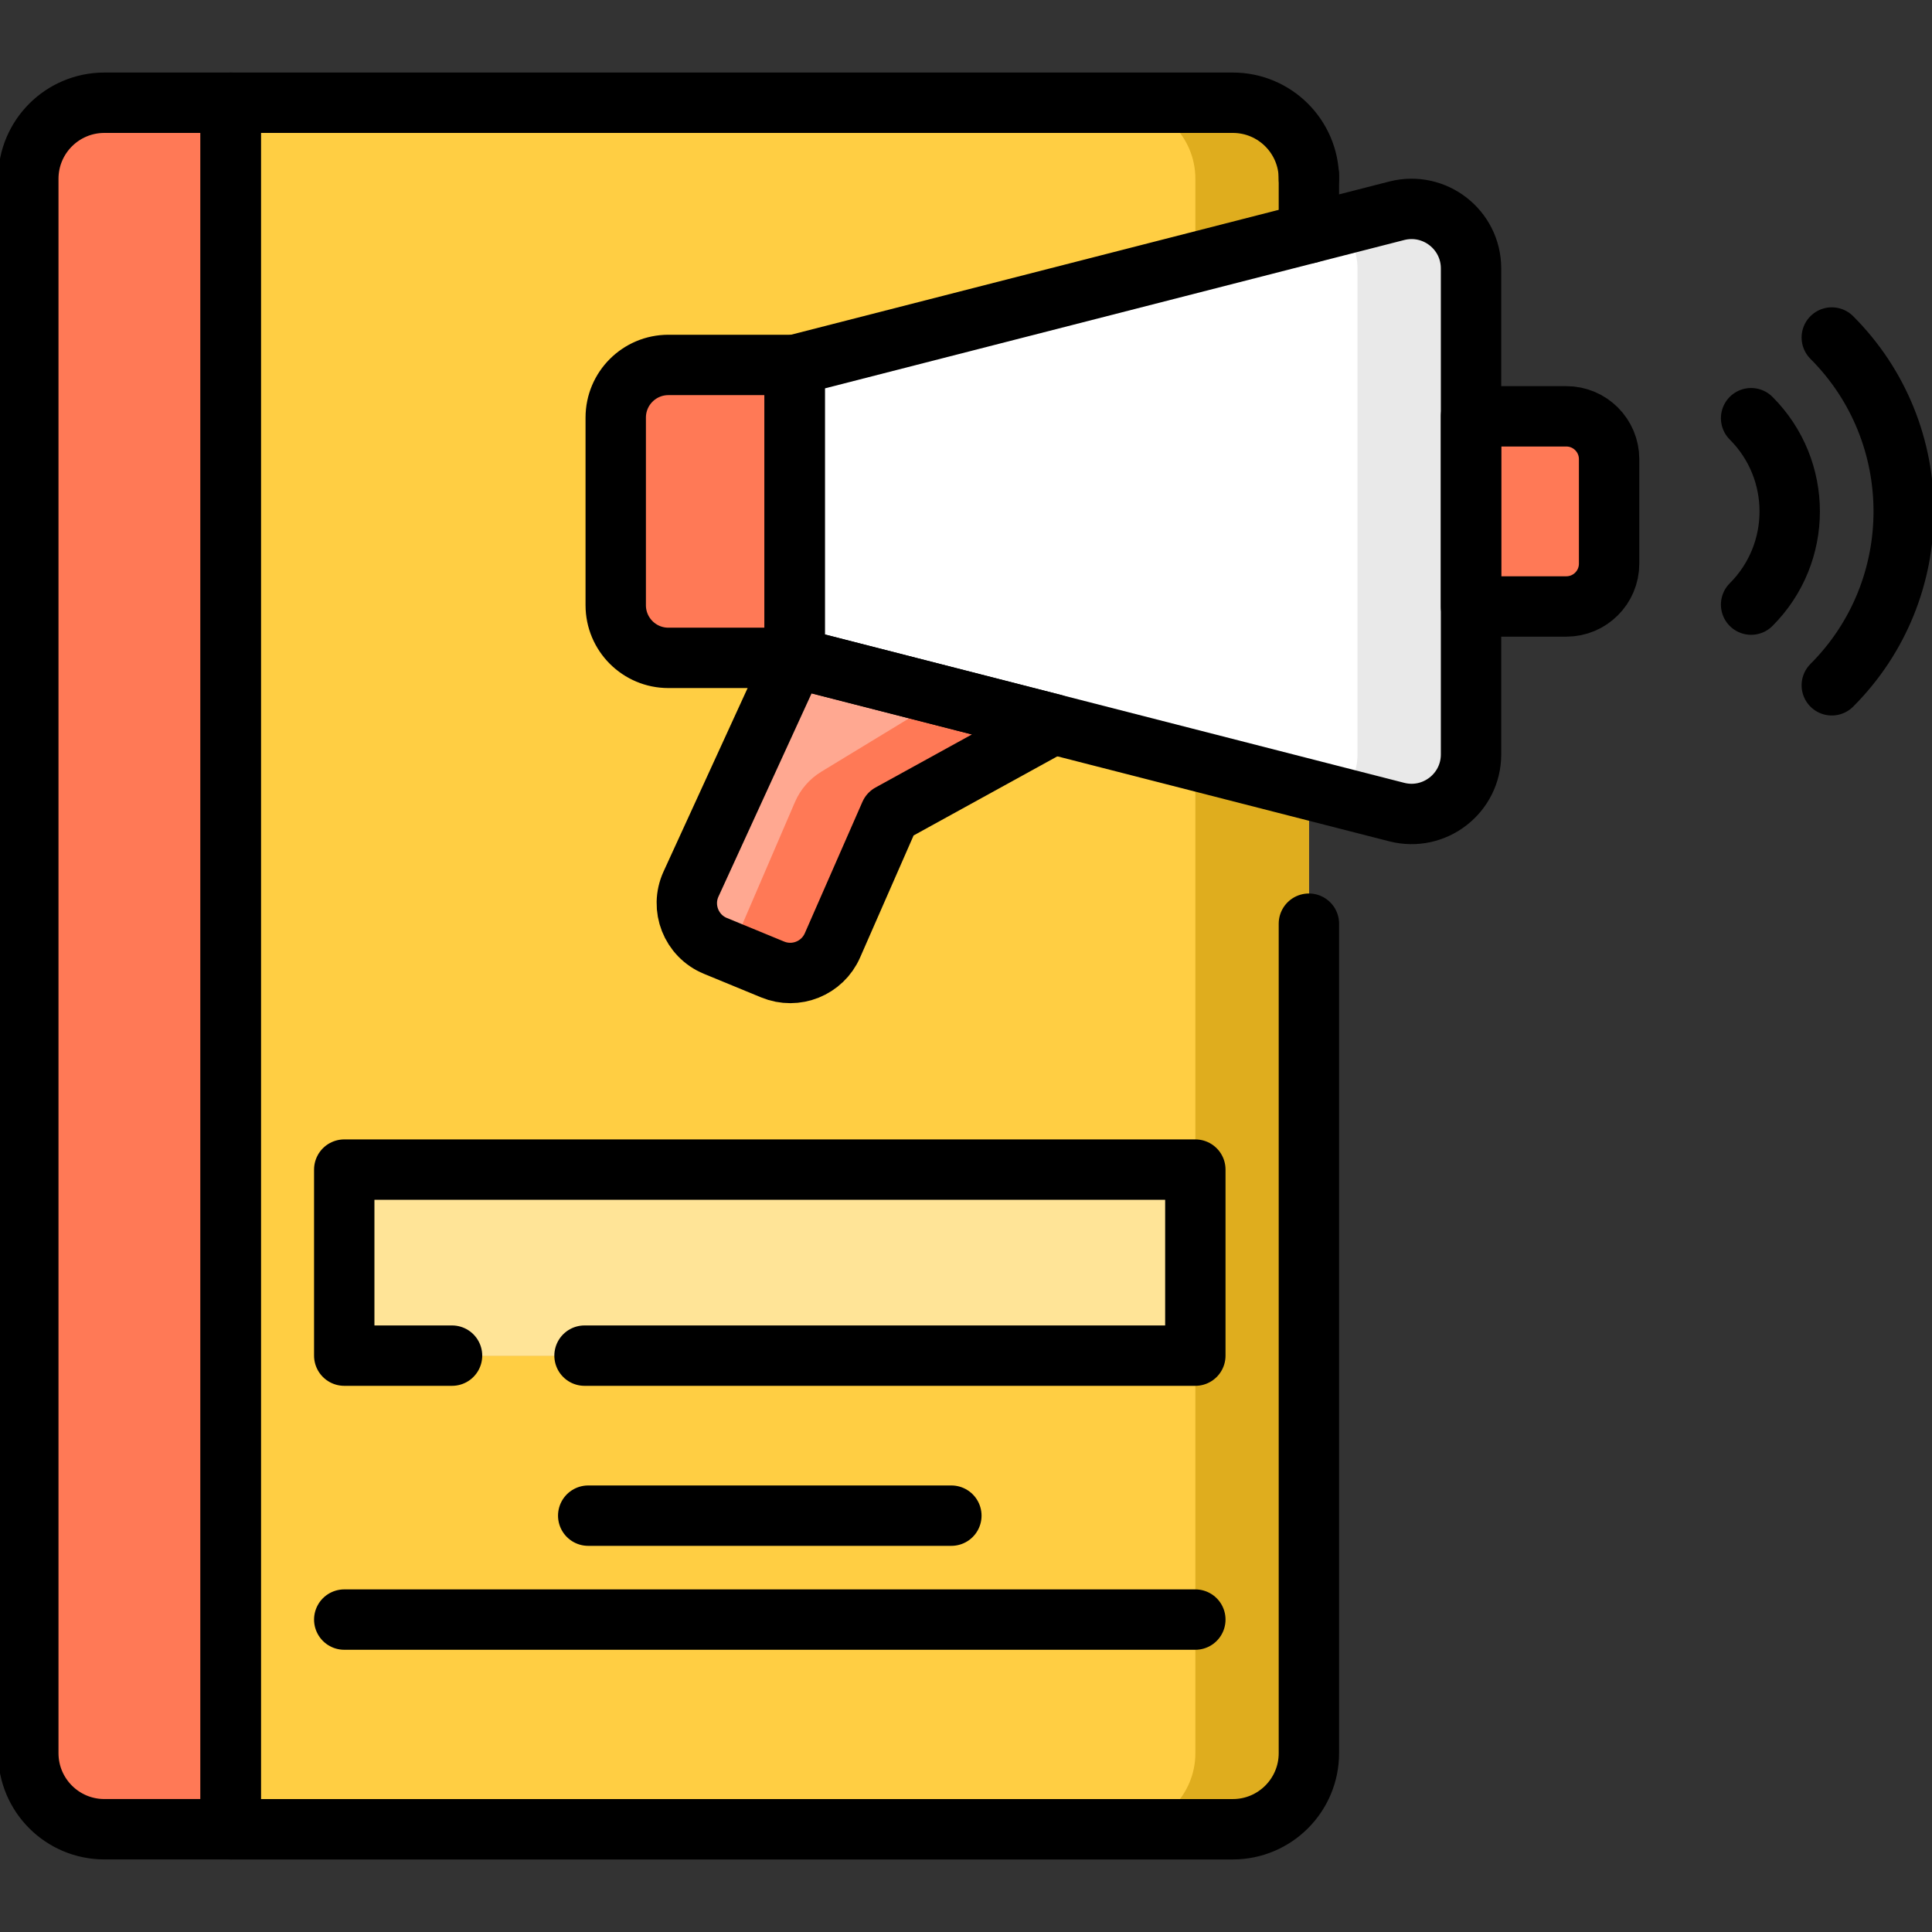 <svg width="160" height="160" viewBox="0 0 160 160" fill="none" xmlns="http://www.w3.org/2000/svg">
<rect x="0" y="0" width="160" height="160" fill="#333333" stroke="none"/>
<g clip-path="url(#clip0_2226_1318)">
<path d="M102.097 151.489H19.105V8.508H102.097C105.576 8.508 108.397 11.328 108.397 14.808V145.189C108.397 148.669 105.576 151.489 102.097 151.489Z" fill="#FFCE43"/>
<path d="M102.097 8.508H92.696C96.175 8.508 98.996 11.328 98.996 14.808V145.189C98.996 148.669 96.175 151.489 92.696 151.489H102.097C105.576 151.489 108.397 148.669 108.397 145.189V14.808C108.397 11.328 105.576 8.508 102.097 8.508Z" fill="#DFAD1E"/>
<path d="M98.993 112.268V96.861L28.509 96.861V112.268L98.993 112.268Z" fill="#D2CFE9"/>
<path d="M98.993 112.268V96.861L28.509 96.861V112.268L98.993 112.268Z" fill="#FFE497"/>
<path d="M8.644 151.489H19.105V8.508H8.644C5.164 8.508 2.344 11.328 2.344 14.808V145.189C2.344 148.669 5.164 151.489 8.644 151.489Z" fill="#FF7956"/>
<path d="M65.81 54.482H55.352C52.944 54.482 50.992 52.53 50.992 50.122V34.583C50.992 32.175 52.944 30.223 55.352 30.223H65.81V54.482Z" fill="#FF7956"/>
<path d="M65.81 54.484L115.669 67.252C118.789 68.052 121.825 65.695 121.825 62.475V22.233C121.825 19.013 118.789 16.657 115.669 17.456L65.81 30.224V54.484Z" fill="white"/>
<path d="M115.669 17.456L110.906 18.675C111.833 19.563 112.423 20.814 112.423 22.233V62.474C112.423 63.894 111.833 65.145 110.906 66.032L115.669 67.252C118.788 68.051 121.824 65.695 121.824 62.474V22.233C121.825 19.013 118.788 16.657 115.669 17.456Z" fill="#E9E9E9"/>
<path d="M121.824 34.478H129.713C131.672 34.478 133.259 36.066 133.259 38.025V46.68C133.259 48.639 131.672 50.226 129.713 50.226H121.824V34.478Z" fill="#FF7956"/>
<path d="M65.81 54.482L57.227 73.213C56.325 75.183 57.241 77.508 59.244 78.334L63.989 80.289C65.907 81.08 68.107 80.193 68.94 78.292L73.712 67.408L87.23 59.968L65.81 54.482Z" fill="#FFA891"/>
<path d="M78.271 57.674L68.02 63.907C67.048 64.497 66.285 65.376 65.836 66.42L60.488 78.847L63.988 80.289C65.907 81.08 68.106 80.193 68.94 78.292L73.712 67.408L87.229 59.968L78.271 57.674Z" fill="#FF7956"/>
<path d="M108.397 76.495V145.19C108.397 148.667 105.576 151.491 102.096 151.491H19.103V8.508H102.096C105.576 8.508 108.397 11.328 108.397 14.808" stroke="black" stroke-width="5" stroke-miterlimit="10" stroke-linecap="round" stroke-linejoin="round"/>
<path d="M108.397 19.317V14.808V14.5" stroke="black" stroke-width="5" stroke-miterlimit="10" stroke-linecap="round" stroke-linejoin="round"/>
<path d="M98.993 134.127H28.509" stroke="black" stroke-width="5" stroke-miterlimit="10" stroke-linecap="round" stroke-linejoin="round"/>
<path d="M78.788 125.52H48.713" stroke="black" stroke-width="5" stroke-miterlimit="10" stroke-linecap="round" stroke-linejoin="round"/>
<path d="M37.436 112.268H28.509V96.861H98.993V112.268H48.408" stroke="black" stroke-width="5" stroke-miterlimit="10" stroke-linecap="round" stroke-linejoin="round"/>
<path d="M8.644 151.489H19.105V8.508H8.644C5.164 8.508 2.344 11.328 2.344 14.808V145.189C2.344 148.669 5.164 151.489 8.644 151.489Z" stroke="black" stroke-width="5" stroke-miterlimit="10" stroke-linecap="round" stroke-linejoin="round"/>
<path d="M151.701 27.951C159.642 35.892 159.642 48.813 151.701 56.754" stroke="black" stroke-width="5" stroke-miterlimit="10" stroke-linecap="round" stroke-linejoin="round"/>
<path d="M145.019 34.633C149.282 38.896 149.282 45.809 145.019 50.072" stroke="black" stroke-width="5" stroke-miterlimit="10" stroke-linecap="round" stroke-linejoin="round"/>
<path d="M65.81 54.482H55.352C52.944 54.482 50.992 52.53 50.992 50.122V34.583C50.992 32.175 52.944 30.223 55.352 30.223H65.81V54.482Z" stroke="black" stroke-width="5" stroke-miterlimit="10" stroke-linecap="round" stroke-linejoin="round"/>
<path d="M65.81 54.484L115.669 67.252C118.789 68.052 121.825 65.695 121.825 62.475V22.233C121.825 19.013 118.789 16.657 115.669 17.456L65.81 30.224V54.484Z" stroke="black" stroke-width="5" stroke-miterlimit="10" stroke-linecap="round" stroke-linejoin="round"/>
<path d="M121.824 34.478H129.713C131.672 34.478 133.259 36.066 133.259 38.025V46.68C133.259 48.639 131.672 50.226 129.713 50.226H121.824V34.478Z" stroke="black" stroke-width="5" stroke-miterlimit="10" stroke-linecap="round" stroke-linejoin="round"/>
<path d="M65.81 54.482L57.227 73.213C56.325 75.183 57.241 77.508 59.244 78.334L63.989 80.289C65.907 81.08 68.107 80.193 68.94 78.292L73.712 67.408L87.23 59.968L65.81 54.482Z" stroke="black" stroke-width="5" stroke-miterlimit="10" stroke-linecap="round" stroke-linejoin="round"/>
</g>
<defs>
<clipPath id="clip0_2226_1318">
<rect width="160" height="160" fill="white"/>
</clipPath>
</defs>
</svg>
